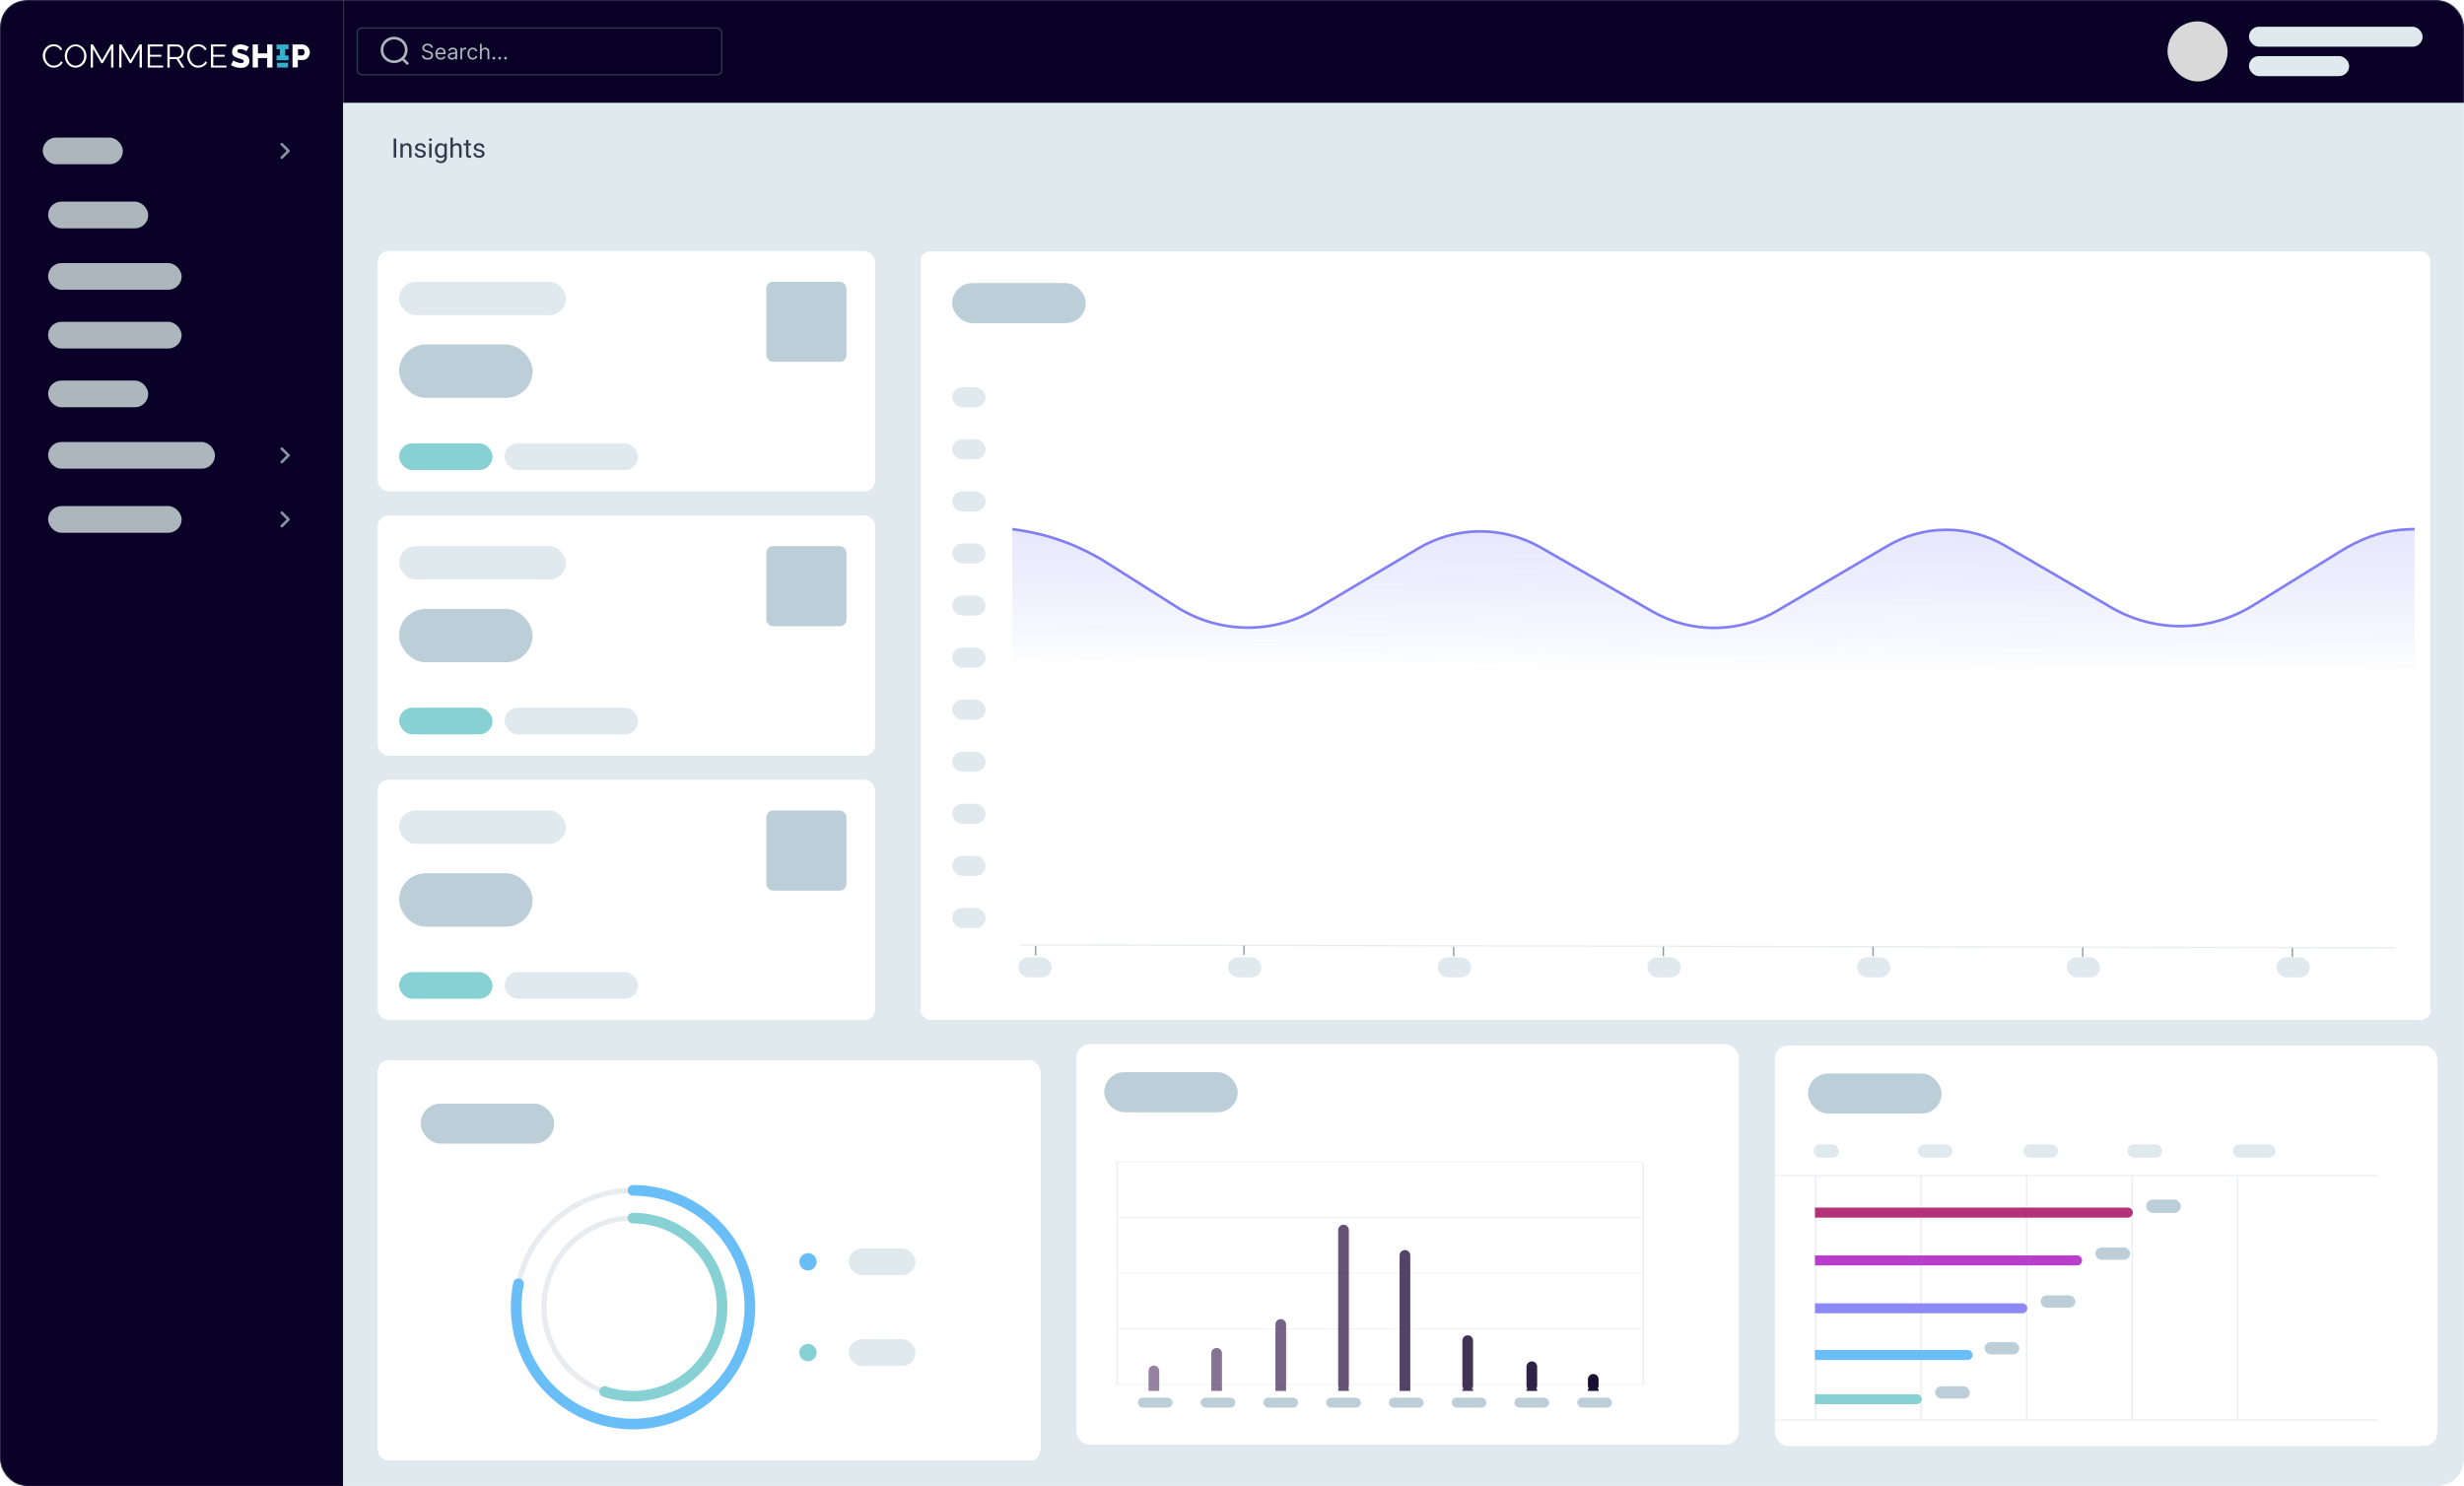<svg width="1845" height="1113" viewBox="0 0 1845 1113" fill="none" xmlns="http://www.w3.org/2000/svg">
<mask id="mask0_279_3105" style="mask-type:alpha" maskUnits="userSpaceOnUse" x="0" y="0" width="1845" height="1113">
<rect width="1845" height="1113" rx="20" fill="#D9D9D9"/>
</mask>
<g mask="url(#mask0_279_3105)">
<path d="M0 20C0 8.954 8.954 0 20 0H257V1113H20C8.954 1113 0 1104.05 0 1093V20Z" fill="#0A0127"/>
<path d="M257 77H1845V1093C1845 1104.05 1836.05 1113 1825 1113H257V77Z" fill="#DFE9EE"/>
<path d="M296.672 103.781V118H294.787V103.781H296.672ZM301.633 109.689V118H299.826V107.434H301.535L301.633 109.689ZM301.203 112.316L300.451 112.287C300.458 111.564 300.565 110.897 300.773 110.285C300.982 109.667 301.275 109.13 301.652 108.674C302.03 108.218 302.479 107.867 303 107.619C303.527 107.365 304.11 107.238 304.748 107.238C305.269 107.238 305.738 107.31 306.154 107.453C306.571 107.59 306.926 107.811 307.219 108.117C307.518 108.423 307.746 108.82 307.902 109.309C308.059 109.79 308.137 110.38 308.137 111.076V118H306.32V111.057C306.32 110.503 306.239 110.061 306.076 109.729C305.913 109.39 305.676 109.146 305.363 108.996C305.051 108.84 304.667 108.762 304.211 108.762C303.762 108.762 303.352 108.856 302.98 109.045C302.616 109.234 302.3 109.494 302.033 109.826C301.773 110.158 301.568 110.539 301.418 110.969C301.275 111.392 301.203 111.841 301.203 112.316ZM317.033 115.197C317.033 114.937 316.975 114.696 316.857 114.475C316.747 114.247 316.516 114.042 316.164 113.859C315.819 113.671 315.298 113.508 314.602 113.371C314.016 113.247 313.485 113.101 313.01 112.932C312.541 112.762 312.141 112.557 311.809 112.316C311.483 112.076 311.232 111.792 311.057 111.467C310.881 111.141 310.793 110.76 310.793 110.324C310.793 109.908 310.884 109.514 311.066 109.143C311.255 108.771 311.519 108.443 311.857 108.156C312.202 107.87 312.616 107.645 313.098 107.482C313.579 107.32 314.117 107.238 314.709 107.238C315.555 107.238 316.278 107.388 316.877 107.688C317.476 107.987 317.935 108.387 318.254 108.889C318.573 109.383 318.732 109.934 318.732 110.539H316.926C316.926 110.246 316.838 109.963 316.662 109.689C316.493 109.41 316.242 109.178 315.91 108.996C315.585 108.814 315.184 108.723 314.709 108.723C314.208 108.723 313.801 108.801 313.488 108.957C313.182 109.107 312.958 109.299 312.814 109.533C312.678 109.768 312.609 110.015 312.609 110.275C312.609 110.471 312.642 110.646 312.707 110.803C312.779 110.952 312.902 111.092 313.078 111.223C313.254 111.346 313.501 111.464 313.82 111.574C314.139 111.685 314.546 111.796 315.041 111.906C315.907 112.102 316.62 112.336 317.18 112.609C317.74 112.883 318.156 113.218 318.43 113.615C318.703 114.012 318.84 114.494 318.84 115.061C318.84 115.523 318.742 115.946 318.547 116.33C318.358 116.714 318.081 117.046 317.717 117.326C317.359 117.6 316.929 117.814 316.428 117.971C315.933 118.12 315.376 118.195 314.758 118.195C313.827 118.195 313.039 118.029 312.395 117.697C311.75 117.365 311.262 116.936 310.93 116.408C310.598 115.881 310.432 115.324 310.432 114.738H312.248C312.274 115.233 312.417 115.627 312.678 115.92C312.938 116.206 313.257 116.411 313.635 116.535C314.012 116.652 314.387 116.711 314.758 116.711C315.253 116.711 315.666 116.646 315.998 116.516C316.337 116.385 316.594 116.206 316.77 115.979C316.945 115.751 317.033 115.49 317.033 115.197ZM323.176 107.434V118H321.359V107.434H323.176ZM321.223 104.631C321.223 104.338 321.311 104.09 321.486 103.889C321.669 103.687 321.936 103.586 322.287 103.586C322.632 103.586 322.896 103.687 323.078 103.889C323.267 104.09 323.361 104.338 323.361 104.631C323.361 104.911 323.267 105.152 323.078 105.354C322.896 105.549 322.632 105.646 322.287 105.646C321.936 105.646 321.669 105.549 321.486 105.354C321.311 105.152 321.223 104.911 321.223 104.631ZM332.922 107.434H334.562V117.775C334.562 118.706 334.374 119.501 333.996 120.158C333.618 120.816 333.091 121.314 332.414 121.652C331.743 121.997 330.969 122.17 330.09 122.17C329.725 122.17 329.296 122.111 328.801 121.994C328.312 121.883 327.831 121.691 327.355 121.418C326.887 121.151 326.493 120.79 326.174 120.334L327.121 119.26C327.564 119.794 328.026 120.165 328.508 120.373C328.996 120.581 329.478 120.686 329.953 120.686C330.526 120.686 331.021 120.578 331.438 120.363C331.854 120.148 332.176 119.829 332.404 119.406C332.639 118.99 332.756 118.475 332.756 117.863V109.758L332.922 107.434ZM325.646 112.834V112.629C325.646 111.822 325.741 111.089 325.93 110.432C326.125 109.768 326.402 109.198 326.76 108.723C327.124 108.247 327.564 107.883 328.078 107.629C328.592 107.368 329.172 107.238 329.816 107.238C330.48 107.238 331.06 107.355 331.555 107.59C332.056 107.818 332.479 108.153 332.824 108.596C333.176 109.032 333.452 109.559 333.654 110.178C333.856 110.796 333.996 111.496 334.074 112.277V113.176C334.003 113.951 333.863 114.647 333.654 115.266C333.452 115.884 333.176 116.411 332.824 116.848C332.479 117.284 332.056 117.619 331.555 117.854C331.053 118.081 330.467 118.195 329.797 118.195C329.165 118.195 328.592 118.062 328.078 117.795C327.57 117.528 327.134 117.154 326.77 116.672C326.405 116.19 326.125 115.624 325.93 114.973C325.741 114.315 325.646 113.602 325.646 112.834ZM327.453 112.629V112.834C327.453 113.361 327.505 113.856 327.609 114.318C327.72 114.781 327.886 115.188 328.107 115.539C328.335 115.891 328.625 116.167 328.977 116.369C329.328 116.564 329.748 116.662 330.236 116.662C330.835 116.662 331.33 116.535 331.721 116.281C332.111 116.027 332.421 115.692 332.648 115.275C332.883 114.859 333.065 114.406 333.195 113.918V111.564C333.124 111.206 333.013 110.861 332.863 110.529C332.72 110.191 332.531 109.891 332.297 109.631C332.069 109.364 331.786 109.152 331.447 108.996C331.109 108.84 330.712 108.762 330.256 108.762C329.761 108.762 329.335 108.866 328.977 109.074C328.625 109.276 328.335 109.556 328.107 109.914C327.886 110.266 327.72 110.676 327.609 111.145C327.505 111.607 327.453 112.102 327.453 112.629ZM339.113 103V118H337.307V103H339.113ZM338.684 112.316L337.932 112.287C337.938 111.564 338.046 110.897 338.254 110.285C338.462 109.667 338.755 109.13 339.133 108.674C339.51 108.218 339.96 107.867 340.48 107.619C341.008 107.365 341.59 107.238 342.229 107.238C342.749 107.238 343.218 107.31 343.635 107.453C344.051 107.59 344.406 107.811 344.699 108.117C344.999 108.423 345.227 108.82 345.383 109.309C345.539 109.79 345.617 110.38 345.617 111.076V118H343.801V111.057C343.801 110.503 343.719 110.061 343.557 109.729C343.394 109.39 343.156 109.146 342.844 108.996C342.531 108.84 342.147 108.762 341.691 108.762C341.242 108.762 340.832 108.856 340.461 109.045C340.096 109.234 339.781 109.494 339.514 109.826C339.253 110.158 339.048 110.539 338.898 110.969C338.755 111.392 338.684 111.841 338.684 112.316ZM352.746 107.434V108.82H347.033V107.434H352.746ZM348.967 104.865H350.773V115.383C350.773 115.741 350.829 116.011 350.939 116.193C351.05 116.376 351.193 116.496 351.369 116.555C351.545 116.613 351.734 116.643 351.936 116.643C352.085 116.643 352.242 116.63 352.404 116.604C352.574 116.571 352.701 116.545 352.785 116.525L352.795 118C352.652 118.046 352.463 118.088 352.229 118.127C352.001 118.173 351.724 118.195 351.398 118.195C350.956 118.195 350.549 118.107 350.178 117.932C349.807 117.756 349.51 117.463 349.289 117.053C349.074 116.636 348.967 116.076 348.967 115.373V104.865ZM361.018 115.197C361.018 114.937 360.959 114.696 360.842 114.475C360.731 114.247 360.5 114.042 360.148 113.859C359.803 113.671 359.283 113.508 358.586 113.371C358 113.247 357.469 113.101 356.994 112.932C356.525 112.762 356.125 112.557 355.793 112.316C355.467 112.076 355.217 111.792 355.041 111.467C354.865 111.141 354.777 110.76 354.777 110.324C354.777 109.908 354.868 109.514 355.051 109.143C355.24 108.771 355.503 108.443 355.842 108.156C356.187 107.87 356.6 107.645 357.082 107.482C357.564 107.32 358.101 107.238 358.693 107.238C359.54 107.238 360.262 107.388 360.861 107.688C361.46 107.987 361.919 108.387 362.238 108.889C362.557 109.383 362.717 109.934 362.717 110.539H360.91C360.91 110.246 360.822 109.963 360.646 109.689C360.477 109.41 360.227 109.178 359.895 108.996C359.569 108.814 359.169 108.723 358.693 108.723C358.192 108.723 357.785 108.801 357.473 108.957C357.167 109.107 356.942 109.299 356.799 109.533C356.662 109.768 356.594 110.015 356.594 110.275C356.594 110.471 356.626 110.646 356.691 110.803C356.763 110.952 356.887 111.092 357.062 111.223C357.238 111.346 357.486 111.464 357.805 111.574C358.124 111.685 358.531 111.796 359.025 111.906C359.891 112.102 360.604 112.336 361.164 112.609C361.724 112.883 362.141 113.218 362.414 113.615C362.688 114.012 362.824 114.494 362.824 115.061C362.824 115.523 362.727 115.946 362.531 116.33C362.342 116.714 362.066 117.046 361.701 117.326C361.343 117.6 360.913 117.814 360.412 117.971C359.917 118.12 359.361 118.195 358.742 118.195C357.811 118.195 357.023 118.029 356.379 117.697C355.734 117.365 355.246 116.936 354.914 116.408C354.582 115.881 354.416 115.324 354.416 114.738H356.232C356.258 115.233 356.402 115.627 356.662 115.92C356.923 116.206 357.242 116.411 357.619 116.535C357.997 116.652 358.371 116.711 358.742 116.711C359.237 116.711 359.65 116.646 359.982 116.516C360.321 116.385 360.578 116.206 360.754 115.979C360.93 115.751 361.018 115.49 361.018 115.197Z" fill="#31394D"/>
<g filter="url(#filter0_d_279_3105)">
<rect x="689.008" y="178" width="1131.16" height="576" rx="8" fill="white" shape-rendering="crispEdges"/>
<rect x="713.008" y="202" width="100" height="30" rx="15" fill="#BCCED8"/>
<rect x="713.008" y="280" width="25" height="15" rx="7.5" fill="#DFE9EE"/>
<rect x="713.008" y="319" width="25" height="15" rx="7.5" fill="#DFE9EE"/>
<rect x="713.008" y="358" width="25" height="15" rx="7.5" fill="#DFE9EE"/>
<rect x="713.008" y="397" width="25" height="15" rx="7.5" fill="#DFE9EE"/>
<rect x="713.008" y="436" width="25" height="15" rx="7.5" fill="#DFE9EE"/>
<rect x="713.008" y="475" width="25" height="15" rx="7.5" fill="#DFE9EE"/>
<rect x="713.008" y="514" width="25" height="15" rx="7.5" fill="#DFE9EE"/>
<rect x="713.008" y="553" width="25" height="15" rx="7.5" fill="#DFE9EE"/>
<rect x="713.008" y="592" width="25" height="15" rx="7.5" fill="#DFE9EE"/>
<rect x="713.008" y="631" width="25" height="15" rx="7.5" fill="#DFE9EE"/>
<rect x="713.008" y="670" width="25" height="15" rx="7.5" fill="#DFE9EE"/>
<line x1="763.634" y1="697.711" x2="1793.4" y2="699.794" stroke="#E9ECEF"/>
<line x1="775.5" y1="705.57" x2="775.5" y2="698.57" stroke="#8A92A6"/>
<line x1="931.5" y1="705.07" x2="931.5" y2="698.07" stroke="#8A92A6"/>
<line x1="1088.5" y1="706.07" x2="1088.5" y2="699.07" stroke="#8A92A6"/>
<line x1="1245.5" y1="706.07" x2="1245.5" y2="699.07" stroke="#8A92A6"/>
<line x1="1402.5" y1="706.07" x2="1402.5" y2="699.07" stroke="#8A92A6"/>
<line x1="1559.5" y1="706.648" x2="1559.5" y2="699.648" stroke="#8A92A6"/>
<line x1="1716.5" y1="706.93" x2="1716.5" y2="699.93" stroke="#8A92A6"/>
<rect x="762.516" y="706.93" width="25" height="15" rx="7.5" fill="#DFE9EE"/>
<rect x="919.516" y="706.93" width="25" height="15" rx="7.5" fill="#DFE9EE"/>
<rect x="1076.52" y="706.93" width="25" height="15" rx="7.5" fill="#DFE9EE"/>
<rect x="1233.52" y="706.93" width="25" height="15" rx="7.5" fill="#DFE9EE"/>
<rect x="1390.52" y="706.93" width="25" height="15" rx="7.5" fill="#DFE9EE"/>
<rect x="1547.52" y="706.93" width="25" height="15" rx="7.5" fill="#DFE9EE"/>
<rect x="1704.52" y="706.93" width="25" height="15" rx="7.5" fill="#DFE9EE"/>
<path d="M758 386.276L764.335 387.255C787.159 390.779 809.011 398.972 828.527 411.321L881.04 444.55C912.814 464.655 953.181 465.238 985.523 446.057L1062 400.699C1090.2 383.972 1125.23 383.712 1153.67 400.018L1237.28 447.94C1266.24 464.54 1301.88 464.345 1330.66 447.429L1413.41 398.789C1440.51 382.859 1474.09 382.787 1501.26 398.602L1580.86 444.935C1613.75 464.084 1654.53 463.529 1686.9 443.489L1752.87 402.637C1766.28 394.335 1781.12 388.331 1796.82 386.883C1800.77 386.52 1804.66 386.276 1808.02 386.276" stroke="#837FF5" stroke-width="2"/>
<path d="M1062 400.699L985.523 446.057C953.181 465.238 912.814 464.655 881.04 444.55L828.527 411.321C809.011 398.972 787.159 390.779 764.335 387.255L758 386.276V691H1808.02V386.276L1801.12 387.027C1782.72 389.03 1765 395.128 1749.26 404.873L1686.9 443.489C1654.53 463.529 1613.75 464.084 1580.86 444.935L1501.26 398.602C1474.09 382.787 1440.51 382.859 1413.41 398.789L1330.66 447.429C1301.88 464.345 1266.24 464.54 1237.28 447.94L1153.67 400.018C1125.23 383.712 1090.2 383.972 1062 400.699Z" fill="url(#paint0_linear_279_3105)" fill-opacity="0.2"/>
</g>
<g filter="url(#filter1_d_279_3105)">
<rect x="282.82" y="574" width="372.42" height="180" rx="8" fill="white"/>
<rect x="298.82" y="597" width="125" height="25" rx="12.5" fill="#DFE9EE"/>
<rect x="377.82" y="718" width="100" height="20" rx="10" fill="#DFE9EE"/>
<rect x="298.82" y="718" width="70" height="20" rx="10" fill="#87D1D5"/>
<rect x="298.82" y="644" width="100" height="40" rx="20" fill="#BCCED8"/>
<rect x="573.82" y="597" width="60" height="60" rx="5" fill="#BCCED8"/>
</g>
<g filter="url(#filter2_d_279_3105)">
<rect x="282.82" y="376" width="372.42" height="180" rx="8" fill="white"/>
<rect x="298.82" y="399" width="125" height="25" rx="12.5" fill="#DFE9EE"/>
<rect x="377.82" y="520" width="100" height="20" rx="10" fill="#DFE9EE"/>
<rect x="298.82" y="520" width="70" height="20" rx="10" fill="#87D1D5"/>
<rect x="298.82" y="446" width="100" height="40" rx="20" fill="#BCCED8"/>
<rect x="573.82" y="399" width="60" height="60" rx="5" fill="#BCCED8"/>
</g>
<g filter="url(#filter3_d_279_3105)">
<rect x="282.82" y="178" width="372.42" height="180" rx="8" fill="white"/>
<rect x="298.82" y="201" width="125" height="25" rx="12.5" fill="#DFE9EE"/>
<rect x="377.82" y="322" width="100" height="20" rx="10" fill="#DFE9EE"/>
<rect x="298.82" y="322" width="70" height="20" rx="10" fill="#87D1D5"/>
<rect x="298.82" y="248" width="100" height="40" rx="20" fill="#BCCED8"/>
<rect x="573.82" y="201" width="60" height="60" rx="5" fill="#BCCED8"/>
</g>
<g filter="url(#filter4_d_279_3105)">
<rect x="806" y="781" width="496" height="300" rx="10" fill="white"/>
</g>
<rect x="826.82" y="803" width="100" height="30" rx="15" fill="#BCCED8"/>
<rect x="836" y="1037.23" width="0.528" height="394" transform="rotate(-90 836 1037.23)" fill="#EBEDF4"/>
<rect x="836" y="995.554" width="0.528" height="395" transform="rotate(-90 836 995.554)" fill="#EBEDF4"/>
<rect x="836" y="953.878" width="0.528" height="395" transform="rotate(-90 836 953.878)" fill="#EBEDF4"/>
<rect x="836" y="912.203" width="0.528" height="394" transform="rotate(-90 836 912.203)" fill="#EBEDF4"/>
<rect x="836" y="870.527" width="0.528" height="394" transform="rotate(-90 836 870.527)" fill="#EBEDF4"/>
<rect x="1230" y="1037.23" width="166.701" height="1" transform="rotate(-90 1230 1037.23)" fill="#EBEDF4"/>
<rect x="836" y="1037.23" width="167.229" height="1" transform="rotate(-90 836 1037.23)" fill="#EBEDF4"/>
<g filter="url(#filter5_d_279_3105)">
<path fill-rule="evenodd" clip-rule="evenodd" d="M1052 1036.7H1048V1033.4H1048.06C1048.02 1033.18 1048 1032.94 1048 1032.7V935.194C1048 932.985 1049.79 931.194 1052 931.194C1054.21 931.194 1056 932.985 1056 935.194V1032.7C1056 1032.94 1055.98 1033.18 1055.94 1033.4H1056V1036.7H1052Z" fill="#1A0433" fill-opacity="0.75"/>
</g>
<rect x="1040" y="1046.72" width="26" height="7.5" rx="3.75" fill="#BCCED8"/>
<g filter="url(#filter6_d_279_3105)">
<path fill-rule="evenodd" clip-rule="evenodd" d="M1099 1036.7H1095V1035.4H1096.05C1095.4 1034.69 1095 1033.74 1095 1032.7V999.026C1095 996.817 1096.79 995.026 1099 995.026C1101.21 995.026 1103 996.817 1103 999.026V1032.7C1103 1033.74 1102.6 1034.69 1101.95 1035.4H1103V1036.7H1099Z" fill="#15032F" fill-opacity="0.812"/>
</g>
<rect x="1087" y="1046.72" width="26" height="7.5" rx="3.75" fill="#BCCED8"/>
<g filter="url(#filter7_d_279_3105)">
<path fill-rule="evenodd" clip-rule="evenodd" d="M1147 1036.7H1143V1035.25H1143.92C1143.34 1034.56 1143 1033.67 1143 1032.7V1018.55C1143 1016.34 1144.79 1014.55 1147 1014.55C1149.21 1014.55 1151 1016.34 1151 1018.55V1032.7C1151 1033.67 1150.66 1034.56 1150.08 1035.25H1151V1036.7H1147Z" fill="#0F022B" fill-opacity="0.875"/>
</g>
<rect x="1134" y="1046.72" width="26" height="7.5" rx="3.75" fill="#BCCED8"/>
<g filter="url(#filter8_d_279_3105)">
<path fill-rule="evenodd" clip-rule="evenodd" d="M1193 1036.7H1189V1035.19H1189.87C1189.33 1034.51 1189 1033.64 1189 1032.7V1028.04C1189 1025.83 1190.79 1024.04 1193 1024.04C1195.21 1024.04 1197 1025.83 1197 1028.04V1032.7C1197 1033.64 1196.67 1034.51 1196.13 1035.19H1197V1036.7H1193Z" fill="#0A0127" fill-opacity="0.938"/>
</g>
<rect x="1181" y="1046.72" width="26" height="7.5" rx="3.75" fill="#BCCED8"/>
<g filter="url(#filter9_d_279_3105)">
<path fill-rule="evenodd" clip-rule="evenodd" d="M1006 1036.7H1002V1034.76H1002.57C1002.21 1034.16 1002 1033.45 1002 1032.7V916.203C1002 913.994 1003.79 912.203 1006 912.203C1008.21 912.203 1010 913.994 1010 916.203V1032.7C1010 1033.45 1009.79 1034.16 1009.43 1034.76H1010V1036.7H1006Z" fill="#200537" fill-opacity="0.688"/>
</g>
<rect x="993" y="1046.72" width="26" height="7.5" rx="3.75" fill="#BCCED8"/>
<g filter="url(#filter10_d_279_3105)">
<path fill-rule="evenodd" clip-rule="evenodd" d="M864 1036.7H860V1033.66H860.116C860.04 1033.36 860 1033.03 860 1032.7V1021.71C860 1019.5 861.791 1017.71 864 1017.71C866.209 1017.71 868 1019.5 868 1021.71V1032.7C868 1033.03 867.96 1033.36 867.884 1033.66H868V1036.7H864Z" fill="#300843" fill-opacity="0.5"/>
</g>
<rect x="852" y="1046.72" width="26" height="7.5" rx="3.75" fill="#BCCED8"/>
<g filter="url(#filter11_d_279_3105)">
<path fill-rule="evenodd" clip-rule="evenodd" d="M911 1036.7H907V1033.71H907.128C907.044 1033.39 907 1033.05 907 1032.7V1008.52C907 1006.31 908.791 1004.52 911 1004.52C913.209 1004.52 915 1006.31 915 1008.52V1032.7C915 1033.05 914.956 1033.39 914.872 1033.71H915V1036.7H911Z" fill="#2B073F" fill-opacity="0.562"/>
</g>
<rect x="899" y="1046.72" width="26" height="7.5" rx="3.75" fill="#BCCED8"/>
<g filter="url(#filter12_d_279_3105)">
<path fill-rule="evenodd" clip-rule="evenodd" d="M959 1036.7H955V1033.98H955.208C955.073 1033.58 955 1033.15 955 1032.7V986.893C955 984.684 956.791 982.893 959 982.893C961.209 982.893 963 984.684 963 986.893V1032.7C963 1033.15 962.927 1033.58 962.792 1033.98H963V1036.7H959Z" fill="#25063B" fill-opacity="0.625"/>
</g>
<rect x="946" y="1046.72" width="26" height="7.5" rx="3.75" fill="#BCCED8"/>
<g filter="url(#filter13_d_279_3105)">
<rect x="1329" y="782" width="496" height="300" rx="10" fill="white"/>
</g>
<rect x="1353.82" y="804" width="100" height="30" rx="15" fill="#BCCED8"/>
<rect x="1358" y="857" width="19" height="10" rx="5" fill="#DFE9EE"/>
<rect x="1436" y="857" width="26" height="10" rx="5" fill="#DFE9EE"/>
<rect x="1515" y="857" width="26" height="10" rx="5" fill="#DFE9EE"/>
<rect x="1593" y="857" width="26" height="10" rx="5" fill="#DFE9EE"/>
<rect x="1672" y="857" width="32" height="10" rx="5" fill="#DFE9EE"/>
<rect x="1359" y="880" width="1" height="183.08" fill="#EBEDF4"/>
<rect x="1438" y="880" width="1" height="183.08" fill="#EBEDF4"/>
<rect x="1517" y="880" width="1" height="183.08" fill="#EBEDF4"/>
<rect x="1596" y="880" width="1" height="183.08" fill="#EBEDF4"/>
<rect x="1675" y="880" width="1" height="183.08" fill="#EBEDF4"/>
<rect x="1329" y="1063.08" width="452" height="0.92" fill="#EBEDF4"/>
<rect x="1329" y="880" width="452" height="0.92" fill="#EBEDF4"/>
<g filter="url(#filter14_d_279_3105)">
<path fill-rule="evenodd" clip-rule="evenodd" d="M1359 1042.91V1039.16H1361.5V1039.37C1361.89 1039.23 1362.31 1039.16 1362.75 1039.16H1435.25C1437.32 1039.16 1439 1040.84 1439 1042.91C1439 1044.98 1437.32 1046.66 1435.25 1046.66H1362.75C1362.31 1046.66 1361.89 1046.58 1361.5 1046.45V1046.66H1359V1042.91Z" fill="#87D1D5"/>
</g>
<rect x="1449" y="1038.24" width="26" height="9.2" rx="4.6" fill="#BCCED8"/>
<g filter="url(#filter15_d_279_3105)">
<path fill-rule="evenodd" clip-rule="evenodd" d="M1359 1009.79V1006.04H1362.69V1006.04C1362.71 1006.04 1362.73 1006.04 1362.75 1006.04H1473.25C1475.32 1006.04 1477 1007.72 1477 1009.79C1477 1011.86 1475.32 1013.54 1473.25 1013.54H1362.75C1362.73 1013.54 1362.71 1013.54 1362.69 1013.54V1013.54H1359V1009.79Z" fill="#6ABEF8"/>
</g>
<rect x="1486" y="1005.12" width="26" height="9.2" rx="4.6" fill="#BCCED8"/>
<g filter="url(#filter16_d_279_3105)">
<path fill-rule="evenodd" clip-rule="evenodd" d="M1359 903.15V899.4H1362.75H1368.24H1593.25C1595.32 899.4 1597 901.079 1597 903.15C1597 905.221 1595.32 906.9 1593.25 906.9H1368.24H1362.75H1359V903.15Z" fill="#B53279"/>
</g>
<rect x="1607" y="898.4" width="26" height="10" rx="5" fill="#BCCED8"/>
<g filter="url(#filter17_d_279_3105)">
<path fill-rule="evenodd" clip-rule="evenodd" d="M1359 938.95V935.2H1362.75H1367H1555.25C1557.32 935.2 1559 936.879 1559 938.95C1559 941.021 1557.32 942.7 1555.25 942.7H1367H1362.75H1359V938.95Z" fill="#B93ECB"/>
</g>
<rect x="1569" y="934.28" width="26" height="9.2" rx="4.6" fill="#BCCED8"/>
<g filter="url(#filter18_d_279_3105)">
<path fill-rule="evenodd" clip-rule="evenodd" d="M1359 974.83V971.08H1362.75H1364.36H1514.25C1516.32 971.08 1518 972.759 1518 974.83C1518 976.901 1516.32 978.58 1514.25 978.58H1364.36H1362.75H1359V974.83Z" fill="#837FF5" fill-opacity="0.929"/>
</g>
<rect x="1528" y="970.16" width="26" height="9.2" rx="4.6" fill="#BCCED8"/>
<g filter="url(#filter19_d_279_3105)">
<rect x="283" y="784" width="496" height="300" rx="8" fill="white" shape-rendering="crispEdges"/>
<rect x="315" y="816.5" width="100" height="30" rx="15" fill="#BCCED8"/>
<circle cx="474" cy="969" r="87.5" stroke="#E9ECEF" stroke-width="4"/>
<path d="M474 881.5C492.057 881.5 509.671 887.086 524.427 897.492C539.184 907.899 550.359 922.615 556.421 939.624C562.483 956.632 563.135 975.1 558.287 992.493C553.439 1009.89 543.329 1025.35 529.342 1036.78C515.356 1048.2 498.18 1055.01 480.168 1056.28C462.156 1057.56 444.192 1053.22 428.739 1043.88C413.286 1034.54 401.1 1020.65 393.854 1004.11C386.608 987.574 384.657 969.199 388.267 951.507" stroke="#6ABEF8" stroke-width="8" stroke-linecap="round"/>
<circle cx="473.979" cy="968.979" r="66.686" stroke="#E9ECEF" stroke-width="4"/>
<path d="M473.978 902.293C483.648 902.293 493.202 904.396 501.978 908.456C510.754 912.516 518.542 918.436 524.802 925.806C531.063 933.175 535.645 941.818 538.233 951.136C540.82 960.453 541.35 970.221 539.787 979.764C538.223 989.306 534.603 998.394 529.177 1006.4C523.751 1014.4 516.649 1021.13 508.364 1026.12C500.079 1031.1 490.809 1034.23 481.196 1035.27C471.583 1036.32 461.857 1035.26 452.693 1032.18" stroke="#87D1D5" stroke-width="8" stroke-linecap="round"/>
<circle cx="605" cy="935" r="6.5" fill="#6ABEF8"/>
<rect x="635.5" y="925" width="50" height="20" rx="10" fill="#DFE9EE"/>
<circle cx="605" cy="1003" r="6.5" fill="#87D1D5"/>
<rect x="635.5" y="993" width="50" height="20" rx="10" fill="#DFE9EE"/>
</g>
<rect x="32" y="103.013" width="60" height="20" rx="10" fill="#ADB5BD"/>
<g clip-path="url(#clip0_279_3105)">
<path fill-rule="evenodd" clip-rule="evenodd" d="M214.586 113.013L210.293 108.72C209.902 108.33 209.902 107.697 210.293 107.306C210.683 106.916 211.317 106.916 211.707 107.306L216.707 112.306C217.098 112.697 217.098 113.33 216.707 113.72L211.707 118.72C211.317 119.111 210.683 119.111 210.293 118.72C209.902 118.33 209.902 117.697 210.293 117.306L214.586 113.013Z" fill="#8A92A6"/>
</g>
<rect x="36" y="151.013" width="75" height="20" rx="10" fill="#ADB5BD"/>
<rect x="36" y="197.013" width="100" height="20" rx="10" fill="#ADB5BD"/>
<rect x="36" y="241.013" width="100" height="20" rx="10" fill="#ADB5BD"/>
<rect x="36" y="285.013" width="75" height="20" rx="10" fill="#ADB5BD"/>
<rect x="36" y="331.013" width="125" height="20" rx="10" fill="#ADB5BD"/>
<g clip-path="url(#clip1_279_3105)">
<path fill-rule="evenodd" clip-rule="evenodd" d="M214.586 341.013L210.293 336.72C209.902 336.33 209.902 335.697 210.293 335.306C210.683 334.916 211.317 334.916 211.707 335.306L216.707 340.306C217.098 340.697 217.098 341.33 216.707 341.72L211.707 346.72C211.317 347.111 210.683 347.111 210.293 346.72C209.902 346.33 209.902 345.697 210.293 345.306L214.586 341.013Z" fill="#8A92A6"/>
</g>
<rect x="36" y="379.013" width="100" height="20" rx="10" fill="#ADB5BD"/>
<g clip-path="url(#clip2_279_3105)">
<path fill-rule="evenodd" clip-rule="evenodd" d="M214.586 389.013L210.293 384.72C209.902 384.33 209.902 383.697 210.293 383.306C210.683 382.916 211.317 382.916 211.707 383.306L216.707 388.306C217.098 388.697 217.098 389.33 216.707 389.72L211.707 394.72C211.317 395.111 210.683 395.111 210.293 394.72C209.902 394.33 209.902 393.697 210.293 393.306L214.586 389.013Z" fill="#8A92A6"/>
</g>
<path d="M257 0H1825C1836.05 0 1845 8.954 1845 20V77H257V0Z" fill="#0A0127"/>
<g clip-path="url(#clip3_279_3105)">
<ellipse cx="295.101" cy="37.385" rx="9.101" ry="8.885" stroke="#ADB5BD" stroke-width="2" stroke-linecap="round" stroke-linejoin="round"/>
<path d="M301.432 44.026L305 47.5" stroke="#ADB5BD" stroke-width="2" stroke-linecap="round" stroke-linejoin="round"/>
<path d="M322.773 35.773H324.136C324.074 34.017 322.455 32.705 320.205 32.705C317.977 32.705 316.227 34 316.227 35.955C316.227 37.523 317.364 38.455 319.182 38.977L320.614 39.386C321.841 39.727 322.932 40.159 322.932 41.318C322.932 42.591 321.705 43.432 320.091 43.432C318.705 43.432 317.477 42.818 317.364 41.5H315.909C316.045 43.409 317.591 44.705 320.091 44.705C322.773 44.705 324.295 43.227 324.295 41.341C324.295 39.159 322.227 38.455 321.023 38.136L319.841 37.818C318.977 37.591 317.591 37.136 317.591 35.886C317.591 34.773 318.614 33.955 320.159 33.955C321.568 33.955 322.636 34.625 322.773 35.773ZM330.089 44.682C331.862 44.682 333.158 43.795 333.567 42.477L332.271 42.114C331.93 43.023 331.141 43.477 330.089 43.477C328.516 43.477 327.43 42.46 327.368 40.591H333.703V40.023C333.703 36.773 331.771 35.659 329.953 35.659C327.589 35.659 326.021 37.523 326.021 40.205C326.021 42.886 327.567 44.682 330.089 44.682ZM327.368 39.432C327.459 38.074 328.419 36.864 329.953 36.864C331.408 36.864 332.339 37.955 332.339 39.432H327.368ZM338.311 44.705C339.834 44.705 340.629 43.886 340.902 43.318H340.97V44.5H342.311V38.75C342.311 35.977 340.197 35.659 339.084 35.659C337.766 35.659 336.266 36.114 335.584 37.705L336.857 38.159C337.152 37.523 337.851 36.841 339.129 36.841C340.362 36.841 340.97 37.494 340.97 38.614V38.659C340.97 39.307 340.311 39.25 338.72 39.455C337.101 39.665 335.334 40.023 335.334 42.023C335.334 43.727 336.652 44.705 338.311 44.705ZM338.516 43.5C337.447 43.5 336.675 43.023 336.675 42.091C336.675 41.068 337.607 40.75 338.652 40.614C339.22 40.545 340.743 40.386 340.97 40.114V41.341C340.97 42.432 340.107 43.5 338.516 43.5ZM344.759 44.5H346.099V38.977C346.099 37.795 347.031 36.932 348.304 36.932C348.662 36.932 349.031 37 349.122 37.023V35.659C348.969 35.648 348.616 35.636 348.418 35.636C347.372 35.636 346.463 36.227 346.145 37.091H346.054V35.773H344.759V44.5ZM353.991 44.682C355.923 44.682 357.196 43.5 357.423 41.955H356.082C355.832 42.909 355.037 43.477 353.991 43.477C352.401 43.477 351.378 42.159 351.378 40.136C351.378 38.159 352.423 36.864 353.991 36.864C355.173 36.864 355.878 37.591 356.082 38.386H357.423C357.196 36.75 355.81 35.659 353.969 35.659C351.605 35.659 350.037 37.523 350.037 40.182C350.037 42.795 351.537 44.682 353.991 44.682ZM360.724 39.25C360.724 37.727 361.696 36.864 363.02 36.864C364.281 36.864 365.043 37.659 365.043 39.045V44.5H366.384V38.955C366.384 36.71 365.19 35.659 363.406 35.659C362.031 35.659 361.247 36.233 360.838 37.136H360.724V32.864H359.384V44.5H360.724V39.25ZM369.814 44.591C370.376 44.591 370.837 44.131 370.837 43.568C370.837 43.006 370.376 42.545 369.814 42.545C369.251 42.545 368.791 43.006 368.791 43.568C368.791 44.131 369.251 44.591 369.814 44.591ZM374.178 44.591C374.74 44.591 375.2 44.131 375.2 43.568C375.2 43.006 374.74 42.545 374.178 42.545C373.615 42.545 373.155 43.006 373.155 43.568C373.155 44.131 373.615 44.591 374.178 44.591ZM378.541 44.591C379.104 44.591 379.564 44.131 379.564 43.568C379.564 43.006 379.104 42.545 378.541 42.545C377.979 42.545 377.518 43.006 377.518 43.568C377.518 44.131 377.979 44.591 378.541 44.591Z" fill="#ADB5BD"/>
</g>
<rect x="267.5" y="21" width="273" height="35" rx="3.5" stroke="#30384F"/>
<rect x="1623" y="16" width="45" height="45" rx="22.5" fill="#D9D9D9"/>
<rect x="1684" y="20" width="130" height="15" rx="7.5" fill="#DFE9EE"/>
<rect x="1684" y="42" width="75" height="15" rx="7.5" fill="#DFE9EE"/>
<path fill-rule="evenodd" clip-rule="evenodd" d="M32 41.835C32 40.776 32.199 39.784 32.529 38.725C32.926 37.667 33.456 36.807 34.117 35.947C34.845 35.153 35.705 34.491 36.697 33.962C37.69 33.433 38.88 33.168 40.204 33.168C41.725 33.168 43.049 33.499 44.173 34.227C45.298 34.954 46.092 35.814 46.621 36.939L45.298 37.733C45.033 37.138 44.703 36.674 44.306 36.277C43.909 35.88 43.512 35.55 43.049 35.351C42.586 35.087 42.122 34.954 41.659 34.822C41.196 34.69 40.667 34.69 40.204 34.69C39.145 34.69 38.219 34.888 37.425 35.351C36.631 35.748 35.969 36.344 35.44 37.005C34.911 37.667 34.514 38.461 34.183 39.321C33.919 40.181 33.786 41.041 33.786 41.901C33.786 42.827 33.985 43.753 34.316 44.68C34.646 45.54 35.109 46.334 35.705 46.995C36.3 47.657 36.962 48.186 37.756 48.583C38.55 48.98 39.41 49.178 40.336 49.178C40.799 49.178 41.328 49.112 41.858 48.98C42.387 48.848 42.85 48.649 43.313 48.385C43.776 48.12 44.239 47.789 44.636 47.392C45.033 46.995 45.364 46.532 45.629 45.937L47.018 46.664C46.754 47.326 46.356 47.855 45.827 48.385C45.298 48.848 44.769 49.311 44.173 49.642C43.578 49.972 42.916 50.237 42.188 50.435C41.527 50.634 40.799 50.7 40.138 50.7C38.947 50.7 37.888 50.435 36.896 49.906C35.903 49.377 35.043 48.715 34.316 47.855C33.588 46.995 33.059 46.069 32.662 45.01C32.199 44.018 32 42.893 32 41.835Z" fill="white"/>
<path d="M56.612 50.7C55.421 50.7 54.297 50.436 53.304 49.973C52.312 49.51 51.452 48.848 50.724 47.988C49.996 47.194 49.467 46.202 49.07 45.209C48.673 44.151 48.475 43.092 48.475 41.967C48.475 40.843 48.673 39.718 49.07 38.659C49.467 37.601 50.062 36.675 50.79 35.881C51.518 35.087 52.378 34.425 53.37 33.962C54.363 33.499 55.421 33.234 56.612 33.234C57.803 33.234 58.928 33.499 59.92 34.028C60.913 34.558 61.773 35.219 62.5 36.013C63.228 36.807 63.757 37.799 64.154 38.792C64.551 39.85 64.75 40.909 64.75 41.967C64.75 43.092 64.551 44.217 64.154 45.275C63.757 46.334 63.162 47.26 62.434 48.054C61.706 48.848 60.846 49.51 59.854 49.973C58.795 50.436 57.737 50.7 56.612 50.7ZM50.195 41.967C50.195 42.894 50.327 43.82 50.658 44.68C50.989 45.54 51.386 46.334 51.981 46.995C52.577 47.657 53.238 48.186 54.032 48.583C54.826 48.98 55.686 49.179 56.612 49.179C57.605 49.179 58.465 48.98 59.258 48.517C60.052 48.12 60.714 47.525 61.309 46.863C61.839 46.202 62.302 45.408 62.566 44.548C62.897 43.688 63.03 42.827 63.03 41.901C63.03 40.975 62.897 40.049 62.566 39.189C62.236 38.329 61.839 37.535 61.243 36.873C60.648 36.212 59.986 35.682 59.192 35.285C58.398 34.888 57.538 34.69 56.612 34.69C55.62 34.69 54.76 34.888 53.966 35.285C53.172 35.682 52.51 36.278 51.915 36.939C51.386 37.601 50.922 38.395 50.658 39.255C50.393 40.181 50.195 41.041 50.195 41.967Z" fill="white"/>
<path fill-rule="evenodd" clip-rule="evenodd" d="M83.207 50.568V36.41L76.921 47.392H75.929L69.644 36.41V50.568H67.924V33.3H69.644L76.392 45.143L83.207 33.3H84.927V50.568H83.207Z" fill="white"/>
<path fill-rule="evenodd" clip-rule="evenodd" d="M104.511 50.568V36.41L98.226 47.392H97.234L90.949 36.41V50.568H89.228V33.3H90.949L97.697 45.143L104.511 33.3H106.231V50.568H104.511Z" fill="white"/>
<path fill-rule="evenodd" clip-rule="evenodd" d="M122.175 49.046V50.568H110.598V33.3H121.977V34.822H112.318V41.041H120.786V42.496H112.318V49.112H122.175V49.046Z" fill="white"/>
<path d="M125.35 50.568V33.3H132.627C133.355 33.3 134.083 33.433 134.678 33.763C135.273 34.094 135.869 34.491 136.266 35.02C136.729 35.55 137.06 36.079 137.324 36.741C137.589 37.402 137.721 38.064 137.721 38.725C137.721 39.387 137.655 39.982 137.457 40.512C137.258 41.107 136.994 41.636 136.663 42.099C136.332 42.563 135.935 42.959 135.472 43.29C135.009 43.621 134.48 43.82 133.884 43.952L138.118 50.634H136.2L132.164 44.283H127.07V50.634H125.35V50.568ZM127.07 42.695H132.693C133.223 42.695 133.686 42.563 134.083 42.364C134.48 42.166 134.877 41.835 135.141 41.504C135.406 41.107 135.67 40.71 135.803 40.247C135.935 39.784 136.067 39.255 136.067 38.791C136.067 38.262 136.001 37.799 135.803 37.27C135.604 36.807 135.34 36.344 135.075 36.013C134.81 35.682 134.413 35.351 133.95 35.153C133.553 34.954 133.09 34.822 132.627 34.822H127.136V42.695H127.07Z" fill="white"/>
<path fill-rule="evenodd" clip-rule="evenodd" d="M140.104 41.835C140.104 40.776 140.302 39.784 140.633 38.725C141.03 37.667 141.559 36.807 142.221 35.947C142.948 35.153 143.808 34.491 144.801 33.962C145.793 33.433 146.984 33.168 148.307 33.168C149.829 33.168 151.152 33.499 152.277 34.227C153.401 34.954 154.195 35.814 154.725 36.939L153.401 37.733C153.137 37.138 152.806 36.674 152.409 36.277C152.012 35.88 151.615 35.55 151.152 35.351C150.689 35.087 150.226 34.954 149.763 34.822C149.3 34.69 148.77 34.69 148.307 34.69C147.249 34.69 146.322 34.888 145.529 35.351C144.735 35.748 144.073 36.344 143.544 37.005C143.015 37.667 142.618 38.461 142.287 39.321C142.022 40.181 141.89 41.041 141.89 41.901C141.89 42.827 142.088 43.753 142.419 44.68C142.75 45.54 143.213 46.334 143.808 46.995C144.404 47.657 145.065 48.186 145.859 48.583C146.653 48.98 147.513 49.178 148.44 49.178C148.903 49.178 149.432 49.112 149.961 48.98C150.49 48.848 150.954 48.649 151.417 48.385C151.88 48.12 152.343 47.789 152.74 47.392C153.137 46.995 153.468 46.532 153.732 45.937L155.122 46.664C154.857 47.326 154.46 47.855 153.931 48.385C153.401 48.848 152.872 49.311 152.277 49.642C151.681 49.972 151.02 50.237 150.292 50.435C149.63 50.634 148.903 50.7 148.241 50.7C147.05 50.7 145.992 50.435 144.999 49.906C144.007 49.377 143.147 48.715 142.419 47.855C141.691 46.995 141.162 46.069 140.765 45.01C140.302 44.018 140.104 42.893 140.104 41.835Z" fill="white"/>
<path fill-rule="evenodd" clip-rule="evenodd" d="M169.545 49.046V50.568H157.967V33.3H169.346V34.822H159.687V41.041H168.155V42.496H159.687V49.112H169.545V49.046Z" fill="white"/>
<path fill-rule="evenodd" clip-rule="evenodd" d="M184.562 38.395C184.496 38.329 184.364 38.196 184.033 37.998C183.768 37.799 183.371 37.601 182.908 37.469C182.445 37.27 181.982 37.072 181.453 36.939C180.923 36.807 180.394 36.741 179.865 36.741C178.409 36.741 177.748 37.204 177.748 38.196C177.748 38.461 177.814 38.726 177.946 38.924C178.079 39.123 178.343 39.321 178.608 39.453C178.939 39.586 179.269 39.718 179.733 39.85C180.196 39.983 180.725 40.115 181.32 40.313C182.114 40.512 182.908 40.776 183.57 41.041C184.231 41.306 184.827 41.637 185.29 42.033C185.753 42.431 186.084 42.894 186.349 43.489C186.613 44.084 186.745 44.746 186.745 45.54C186.745 46.532 186.547 47.326 186.216 47.988C185.819 48.649 185.356 49.179 184.761 49.642C184.165 50.039 183.504 50.37 182.71 50.568C181.916 50.767 181.122 50.833 180.328 50.833C179.666 50.833 179.071 50.767 178.409 50.7C177.748 50.634 177.086 50.436 176.491 50.303C175.829 50.105 175.234 49.907 174.638 49.642C174.043 49.377 173.514 49.113 172.984 48.716L174.705 45.209C174.771 45.275 174.969 45.474 175.366 45.672C175.697 45.871 176.16 46.135 176.689 46.334C177.219 46.532 177.814 46.731 178.476 46.929C179.137 47.128 179.799 47.194 180.46 47.194C181.85 47.194 182.577 46.797 182.577 45.937C182.577 45.606 182.445 45.342 182.247 45.143C182.048 44.944 181.717 44.746 181.387 44.548C180.99 44.349 180.593 44.217 180.063 44.084C179.534 43.952 179.005 43.754 178.409 43.621C177.616 43.357 176.954 43.092 176.358 42.827C175.763 42.563 175.3 42.232 174.903 41.835C174.506 41.438 174.241 41.041 174.043 40.578C173.844 40.115 173.778 39.52 173.778 38.858C173.778 37.932 173.977 37.138 174.308 36.476C174.638 35.748 175.101 35.219 175.697 34.69C176.292 34.227 176.954 33.83 177.748 33.631C178.542 33.367 179.336 33.234 180.196 33.234C180.791 33.234 181.387 33.3 181.982 33.433C182.577 33.565 183.107 33.697 183.636 33.896C184.165 34.094 184.695 34.293 185.158 34.491C185.621 34.69 186.018 34.955 186.415 35.153L184.562 38.395Z" fill="white"/>
<path fill-rule="evenodd" clip-rule="evenodd" d="M204.013 33.3V50.568H200.043V43.489H193.163V50.568H189.193V33.3H193.163V39.982H200.043V33.3H204.013Z" fill="white"/>
<path d="M219.033 50.568V33.3H226.377C227.171 33.3 227.965 33.499 228.626 33.83C229.288 34.16 229.883 34.623 230.413 35.153C230.876 35.682 231.273 36.344 231.603 37.005C231.868 37.733 232 38.395 232 39.122C232 39.916 231.868 40.644 231.603 41.306C231.339 42.033 230.942 42.629 230.479 43.158C230.016 43.687 229.42 44.15 228.759 44.481C228.097 44.812 227.303 44.944 226.509 44.944H223.003V50.502H219.033V50.568ZM223.069 41.504H226.311C226.774 41.504 227.171 41.306 227.502 40.909C227.832 40.512 228.031 39.916 228.031 39.122C228.031 38.725 227.965 38.395 227.899 38.064C227.766 37.799 227.634 37.535 227.502 37.336C227.369 37.138 227.105 37.005 226.906 36.939C226.708 36.873 226.443 36.807 226.245 36.807H223.135V41.504H223.069Z" fill="white"/>
<path fill-rule="evenodd" clip-rule="evenodd" d="M207.057 41.57H209.571V36.873H207.057V33.3H216.054V36.873H213.54V41.57H216.054V45.143H207.057V41.57Z" fill="#35B1CA"/>
<path fill-rule="evenodd" clip-rule="evenodd" d="M215.988 49.377L215.459 48.782L215.988 48.253L215.393 47.657L216.054 46.996H207.057L207.652 47.591L207.057 48.187L207.652 48.782L207.123 49.311L207.718 49.907L207.057 50.568H215.988L215.393 49.973L215.988 49.377Z" fill="#35B1CA"/>
</g>
<defs>
<filter id="filter0_d_279_3105" x="676.008" y="175" width="1181.01" height="602" filterUnits="userSpaceOnUse" color-interpolation-filters="sRGB">
<feFlood flood-opacity="0" result="BackgroundImageFix"/>
<feColorMatrix in="SourceAlpha" type="matrix" values="0 0 0 0 0 0 0 0 0 0 0 0 0 0 0 0 0 0 127 0" result="hardAlpha"/>
<feOffset dy="10"/>
<feGaussianBlur stdDeviation="6.5"/>
<feComposite in2="hardAlpha" operator="out"/>
<feColorMatrix type="matrix" values="0 0 0 0 0.067 0 0 0 0 0.149 0 0 0 0 0.573 0 0 0 0.05 0"/>
<feBlend mode="normal" in2="BackgroundImageFix" result="effect1_dropShadow_279_3105"/>
<feBlend mode="normal" in="SourceGraphic" in2="effect1_dropShadow_279_3105" result="shape"/>
</filter>
<filter id="filter1_d_279_3105" x="252.82" y="554" width="432.42" height="240" filterUnits="userSpaceOnUse" color-interpolation-filters="sRGB">
<feFlood flood-opacity="0" result="BackgroundImageFix"/>
<feColorMatrix in="SourceAlpha" type="matrix" values="0 0 0 0 0 0 0 0 0 0 0 0 0 0 0 0 0 0 127 0" result="hardAlpha"/>
<feOffset dy="10"/>
<feGaussianBlur stdDeviation="15"/>
<feColorMatrix type="matrix" values="0 0 0 0 0.067 0 0 0 0 0.149 0 0 0 0 0.573 0 0 0 0.05 0"/>
<feBlend mode="normal" in2="BackgroundImageFix" result="effect1_dropShadow_279_3105"/>
<feBlend mode="normal" in="SourceGraphic" in2="effect1_dropShadow_279_3105" result="shape"/>
</filter>
<filter id="filter2_d_279_3105" x="252.82" y="356" width="432.42" height="240" filterUnits="userSpaceOnUse" color-interpolation-filters="sRGB">
<feFlood flood-opacity="0" result="BackgroundImageFix"/>
<feColorMatrix in="SourceAlpha" type="matrix" values="0 0 0 0 0 0 0 0 0 0 0 0 0 0 0 0 0 0 127 0" result="hardAlpha"/>
<feOffset dy="10"/>
<feGaussianBlur stdDeviation="15"/>
<feColorMatrix type="matrix" values="0 0 0 0 0.067 0 0 0 0 0.149 0 0 0 0 0.573 0 0 0 0.05 0"/>
<feBlend mode="normal" in2="BackgroundImageFix" result="effect1_dropShadow_279_3105"/>
<feBlend mode="normal" in="SourceGraphic" in2="effect1_dropShadow_279_3105" result="shape"/>
</filter>
<filter id="filter3_d_279_3105" x="252.82" y="158" width="432.42" height="240" filterUnits="userSpaceOnUse" color-interpolation-filters="sRGB">
<feFlood flood-opacity="0" result="BackgroundImageFix"/>
<feColorMatrix in="SourceAlpha" type="matrix" values="0 0 0 0 0 0 0 0 0 0 0 0 0 0 0 0 0 0 127 0" result="hardAlpha"/>
<feOffset dy="10"/>
<feGaussianBlur stdDeviation="15"/>
<feColorMatrix type="matrix" values="0 0 0 0 0.067 0 0 0 0 0.149 0 0 0 0 0.573 0 0 0 0.05 0"/>
<feBlend mode="normal" in2="BackgroundImageFix" result="effect1_dropShadow_279_3105"/>
<feBlend mode="normal" in="SourceGraphic" in2="effect1_dropShadow_279_3105" result="shape"/>
</filter>
<filter id="filter4_d_279_3105" x="802" y="778" width="504" height="308" filterUnits="userSpaceOnUse" color-interpolation-filters="sRGB">
<feFlood flood-opacity="0" result="BackgroundImageFix"/>
<feColorMatrix in="SourceAlpha" type="matrix" values="0 0 0 0 0 0 0 0 0 0 0 0 0 0 0 0 0 0 127 0" result="hardAlpha"/>
<feOffset dy="1"/>
<feGaussianBlur stdDeviation="2"/>
<feColorMatrix type="matrix" values="0 0 0 0 0.898 0 0 0 0 0.914 0 0 0 0 0.949 0 0 0 1 0"/>
<feBlend mode="normal" in2="BackgroundImageFix" result="effect1_dropShadow_279_3105"/>
<feBlend mode="normal" in="SourceGraphic" in2="effect1_dropShadow_279_3105" result="shape"/>
</filter>
<filter id="filter5_d_279_3105" x="1038" y="926.194" width="28" height="125.507" filterUnits="userSpaceOnUse" color-interpolation-filters="sRGB">
<feFlood flood-opacity="0" result="BackgroundImageFix"/>
<feColorMatrix in="SourceAlpha" type="matrix" values="0 0 0 0 0 0 0 0 0 0 0 0 0 0 0 0 0 0 127 0" result="hardAlpha"/>
<feOffset dy="5"/>
<feGaussianBlur stdDeviation="5"/>
<feColorMatrix type="matrix" values="0 0 0 0 0 0 0 0 0 0 0 0 0 0 0 0 0 0 0.1 0"/>
<feBlend mode="normal" in2="BackgroundImageFix" result="effect1_dropShadow_279_3105"/>
<feBlend mode="normal" in="SourceGraphic" in2="effect1_dropShadow_279_3105" result="shape"/>
</filter>
<filter id="filter6_d_279_3105" x="1085" y="990.026" width="28" height="61.675" filterUnits="userSpaceOnUse" color-interpolation-filters="sRGB">
<feFlood flood-opacity="0" result="BackgroundImageFix"/>
<feColorMatrix in="SourceAlpha" type="matrix" values="0 0 0 0 0 0 0 0 0 0 0 0 0 0 0 0 0 0 127 0" result="hardAlpha"/>
<feOffset dy="5"/>
<feGaussianBlur stdDeviation="5"/>
<feColorMatrix type="matrix" values="0 0 0 0 0 0 0 0 0 0 0 0 0 0 0 0 0 0 0.1 0"/>
<feBlend mode="normal" in2="BackgroundImageFix" result="effect1_dropShadow_279_3105"/>
<feBlend mode="normal" in="SourceGraphic" in2="effect1_dropShadow_279_3105" result="shape"/>
</filter>
<filter id="filter7_d_279_3105" x="1133" y="1009.54" width="28" height="42.157" filterUnits="userSpaceOnUse" color-interpolation-filters="sRGB">
<feFlood flood-opacity="0" result="BackgroundImageFix"/>
<feColorMatrix in="SourceAlpha" type="matrix" values="0 0 0 0 0 0 0 0 0 0 0 0 0 0 0 0 0 0 127 0" result="hardAlpha"/>
<feOffset dy="5"/>
<feGaussianBlur stdDeviation="5"/>
<feColorMatrix type="matrix" values="0 0 0 0 0 0 0 0 0 0 0 0 0 0 0 0 0 0 0.1 0"/>
<feBlend mode="normal" in2="BackgroundImageFix" result="effect1_dropShadow_279_3105"/>
<feBlend mode="normal" in="SourceGraphic" in2="effect1_dropShadow_279_3105" result="shape"/>
</filter>
<filter id="filter8_d_279_3105" x="1179" y="1019.04" width="28" height="32.661" filterUnits="userSpaceOnUse" color-interpolation-filters="sRGB">
<feFlood flood-opacity="0" result="BackgroundImageFix"/>
<feColorMatrix in="SourceAlpha" type="matrix" values="0 0 0 0 0 0 0 0 0 0 0 0 0 0 0 0 0 0 127 0" result="hardAlpha"/>
<feOffset dy="5"/>
<feGaussianBlur stdDeviation="5"/>
<feColorMatrix type="matrix" values="0 0 0 0 0 0 0 0 0 0 0 0 0 0 0 0 0 0 0.1 0"/>
<feBlend mode="normal" in2="BackgroundImageFix" result="effect1_dropShadow_279_3105"/>
<feBlend mode="normal" in="SourceGraphic" in2="effect1_dropShadow_279_3105" result="shape"/>
</filter>
<filter id="filter9_d_279_3105" x="992" y="907.203" width="28" height="144.499" filterUnits="userSpaceOnUse" color-interpolation-filters="sRGB">
<feFlood flood-opacity="0" result="BackgroundImageFix"/>
<feColorMatrix in="SourceAlpha" type="matrix" values="0 0 0 0 0 0 0 0 0 0 0 0 0 0 0 0 0 0 127 0" result="hardAlpha"/>
<feOffset dy="5"/>
<feGaussianBlur stdDeviation="5"/>
<feColorMatrix type="matrix" values="0 0 0 0 0 0 0 0 0 0 0 0 0 0 0 0 0 0 0.1 0"/>
<feBlend mode="normal" in2="BackgroundImageFix" result="effect1_dropShadow_279_3105"/>
<feBlend mode="normal" in="SourceGraphic" in2="effect1_dropShadow_279_3105" result="shape"/>
</filter>
<filter id="filter10_d_279_3105" x="850" y="1012.71" width="28" height="38.991" filterUnits="userSpaceOnUse" color-interpolation-filters="sRGB">
<feFlood flood-opacity="0" result="BackgroundImageFix"/>
<feColorMatrix in="SourceAlpha" type="matrix" values="0 0 0 0 0 0 0 0 0 0 0 0 0 0 0 0 0 0 127 0" result="hardAlpha"/>
<feOffset dy="5"/>
<feGaussianBlur stdDeviation="5"/>
<feColorMatrix type="matrix" values="0 0 0 0 0 0 0 0 0 0 0 0 0 0 0 0 0 0 0.1 0"/>
<feBlend mode="normal" in2="BackgroundImageFix" result="effect1_dropShadow_279_3105"/>
<feBlend mode="normal" in="SourceGraphic" in2="effect1_dropShadow_279_3105" result="shape"/>
</filter>
<filter id="filter11_d_279_3105" x="897" y="999.522" width="28" height="52.18" filterUnits="userSpaceOnUse" color-interpolation-filters="sRGB">
<feFlood flood-opacity="0" result="BackgroundImageFix"/>
<feColorMatrix in="SourceAlpha" type="matrix" values="0 0 0 0 0 0 0 0 0 0 0 0 0 0 0 0 0 0 127 0" result="hardAlpha"/>
<feOffset dy="5"/>
<feGaussianBlur stdDeviation="5"/>
<feColorMatrix type="matrix" values="0 0 0 0 0 0 0 0 0 0 0 0 0 0 0 0 0 0 0.1 0"/>
<feBlend mode="normal" in2="BackgroundImageFix" result="effect1_dropShadow_279_3105"/>
<feBlend mode="normal" in="SourceGraphic" in2="effect1_dropShadow_279_3105" result="shape"/>
</filter>
<filter id="filter12_d_279_3105" x="945" y="977.893" width="28" height="73.809" filterUnits="userSpaceOnUse" color-interpolation-filters="sRGB">
<feFlood flood-opacity="0" result="BackgroundImageFix"/>
<feColorMatrix in="SourceAlpha" type="matrix" values="0 0 0 0 0 0 0 0 0 0 0 0 0 0 0 0 0 0 127 0" result="hardAlpha"/>
<feOffset dy="5"/>
<feGaussianBlur stdDeviation="5"/>
<feColorMatrix type="matrix" values="0 0 0 0 0 0 0 0 0 0 0 0 0 0 0 0 0 0 0.1 0"/>
<feBlend mode="normal" in2="BackgroundImageFix" result="effect1_dropShadow_279_3105"/>
<feBlend mode="normal" in="SourceGraphic" in2="effect1_dropShadow_279_3105" result="shape"/>
</filter>
<filter id="filter13_d_279_3105" x="1325" y="779" width="504" height="308" filterUnits="userSpaceOnUse" color-interpolation-filters="sRGB">
<feFlood flood-opacity="0" result="BackgroundImageFix"/>
<feColorMatrix in="SourceAlpha" type="matrix" values="0 0 0 0 0 0 0 0 0 0 0 0 0 0 0 0 0 0 127 0" result="hardAlpha"/>
<feOffset dy="1"/>
<feGaussianBlur stdDeviation="2"/>
<feColorMatrix type="matrix" values="0 0 0 0 0.898 0 0 0 0 0.914 0 0 0 0 0.949 0 0 0 1 0"/>
<feBlend mode="normal" in2="BackgroundImageFix" result="effect1_dropShadow_279_3105"/>
<feBlend mode="normal" in="SourceGraphic" in2="effect1_dropShadow_279_3105" result="shape"/>
</filter>
<filter id="filter14_d_279_3105" x="1349" y="1034.16" width="100" height="27.5" filterUnits="userSpaceOnUse" color-interpolation-filters="sRGB">
<feFlood flood-opacity="0" result="BackgroundImageFix"/>
<feColorMatrix in="SourceAlpha" type="matrix" values="0 0 0 0 0 0 0 0 0 0 0 0 0 0 0 0 0 0 127 0" result="hardAlpha"/>
<feOffset dy="5"/>
<feGaussianBlur stdDeviation="5"/>
<feColorMatrix type="matrix" values="0 0 0 0 0 0 0 0 0 0 0 0 0 0 0 0 0 0 0.1 0"/>
<feBlend mode="normal" in2="BackgroundImageFix" result="effect1_dropShadow_279_3105"/>
<feBlend mode="normal" in="SourceGraphic" in2="effect1_dropShadow_279_3105" result="shape"/>
</filter>
<filter id="filter15_d_279_3105" x="1349" y="1001.04" width="138" height="27.5" filterUnits="userSpaceOnUse" color-interpolation-filters="sRGB">
<feFlood flood-opacity="0" result="BackgroundImageFix"/>
<feColorMatrix in="SourceAlpha" type="matrix" values="0 0 0 0 0 0 0 0 0 0 0 0 0 0 0 0 0 0 127 0" result="hardAlpha"/>
<feOffset dy="5"/>
<feGaussianBlur stdDeviation="5"/>
<feColorMatrix type="matrix" values="0 0 0 0 0 0 0 0 0 0 0 0 0 0 0 0 0 0 0.1 0"/>
<feBlend mode="normal" in2="BackgroundImageFix" result="effect1_dropShadow_279_3105"/>
<feBlend mode="normal" in="SourceGraphic" in2="effect1_dropShadow_279_3105" result="shape"/>
</filter>
<filter id="filter16_d_279_3105" x="1349" y="894.4" width="258" height="27.5" filterUnits="userSpaceOnUse" color-interpolation-filters="sRGB">
<feFlood flood-opacity="0" result="BackgroundImageFix"/>
<feColorMatrix in="SourceAlpha" type="matrix" values="0 0 0 0 0 0 0 0 0 0 0 0 0 0 0 0 0 0 127 0" result="hardAlpha"/>
<feOffset dy="5"/>
<feGaussianBlur stdDeviation="5"/>
<feColorMatrix type="matrix" values="0 0 0 0 0 0 0 0 0 0 0 0 0 0 0 0 0 0 0.1 0"/>
<feBlend mode="normal" in2="BackgroundImageFix" result="effect1_dropShadow_279_3105"/>
<feBlend mode="normal" in="SourceGraphic" in2="effect1_dropShadow_279_3105" result="shape"/>
</filter>
<filter id="filter17_d_279_3105" x="1349" y="930.2" width="220" height="27.5" filterUnits="userSpaceOnUse" color-interpolation-filters="sRGB">
<feFlood flood-opacity="0" result="BackgroundImageFix"/>
<feColorMatrix in="SourceAlpha" type="matrix" values="0 0 0 0 0 0 0 0 0 0 0 0 0 0 0 0 0 0 127 0" result="hardAlpha"/>
<feOffset dy="5"/>
<feGaussianBlur stdDeviation="5"/>
<feColorMatrix type="matrix" values="0 0 0 0 0 0 0 0 0 0 0 0 0 0 0 0 0 0 0.1 0"/>
<feBlend mode="normal" in2="BackgroundImageFix" result="effect1_dropShadow_279_3105"/>
<feBlend mode="normal" in="SourceGraphic" in2="effect1_dropShadow_279_3105" result="shape"/>
</filter>
<filter id="filter18_d_279_3105" x="1349" y="966.08" width="179" height="27.5" filterUnits="userSpaceOnUse" color-interpolation-filters="sRGB">
<feFlood flood-opacity="0" result="BackgroundImageFix"/>
<feColorMatrix in="SourceAlpha" type="matrix" values="0 0 0 0 0 0 0 0 0 0 0 0 0 0 0 0 0 0 127 0" result="hardAlpha"/>
<feOffset dy="5"/>
<feGaussianBlur stdDeviation="5"/>
<feColorMatrix type="matrix" values="0 0 0 0 0 0 0 0 0 0 0 0 0 0 0 0 0 0 0.1 0"/>
<feBlend mode="normal" in2="BackgroundImageFix" result="effect1_dropShadow_279_3105"/>
<feBlend mode="normal" in="SourceGraphic" in2="effect1_dropShadow_279_3105" result="shape"/>
</filter>
<filter id="filter19_d_279_3105" x="270" y="781" width="522" height="326" filterUnits="userSpaceOnUse" color-interpolation-filters="sRGB">
<feFlood flood-opacity="0" result="BackgroundImageFix"/>
<feColorMatrix in="SourceAlpha" type="matrix" values="0 0 0 0 0 0 0 0 0 0 0 0 0 0 0 0 0 0 127 0" result="hardAlpha"/>
<feOffset dy="10"/>
<feGaussianBlur stdDeviation="6.5"/>
<feComposite in2="hardAlpha" operator="out"/>
<feColorMatrix type="matrix" values="0 0 0 0 0.067 0 0 0 0 0.149 0 0 0 0 0.573 0 0 0 0.05 0"/>
<feBlend mode="normal" in2="BackgroundImageFix" result="effect1_dropShadow_279_3105"/>
<feBlend mode="normal" in="SourceGraphic" in2="effect1_dropShadow_279_3105" result="shape"/>
</filter>
<linearGradient id="paint0_linear_279_3105" x1="1283.01" y1="373" x2="1282.29" y2="493.75" gradientUnits="userSpaceOnUse">
<stop stop-color="#837FF5"/>
<stop offset="1" stop-color="#3A57E8" stop-opacity="0"/>
</linearGradient>
<clipPath id="clip0_279_3105">
<rect x="201" y="125.013" width="24" height="24" rx="12" transform="rotate(-90 201 125.013)" fill="white"/>
</clipPath>
<clipPath id="clip1_279_3105">
<rect x="201" y="353.013" width="24" height="24" rx="12" transform="rotate(-90 201 353.013)" fill="white"/>
</clipPath>
<clipPath id="clip2_279_3105">
<rect x="201" y="401.013" width="24" height="24" rx="12" transform="rotate(-90 201 401.013)" fill="white"/>
</clipPath>
<clipPath id="clip3_279_3105">
<rect x="267" y="20.5" width="274" height="36" rx="4" fill="white"/>
</clipPath>
</defs>
</svg>
